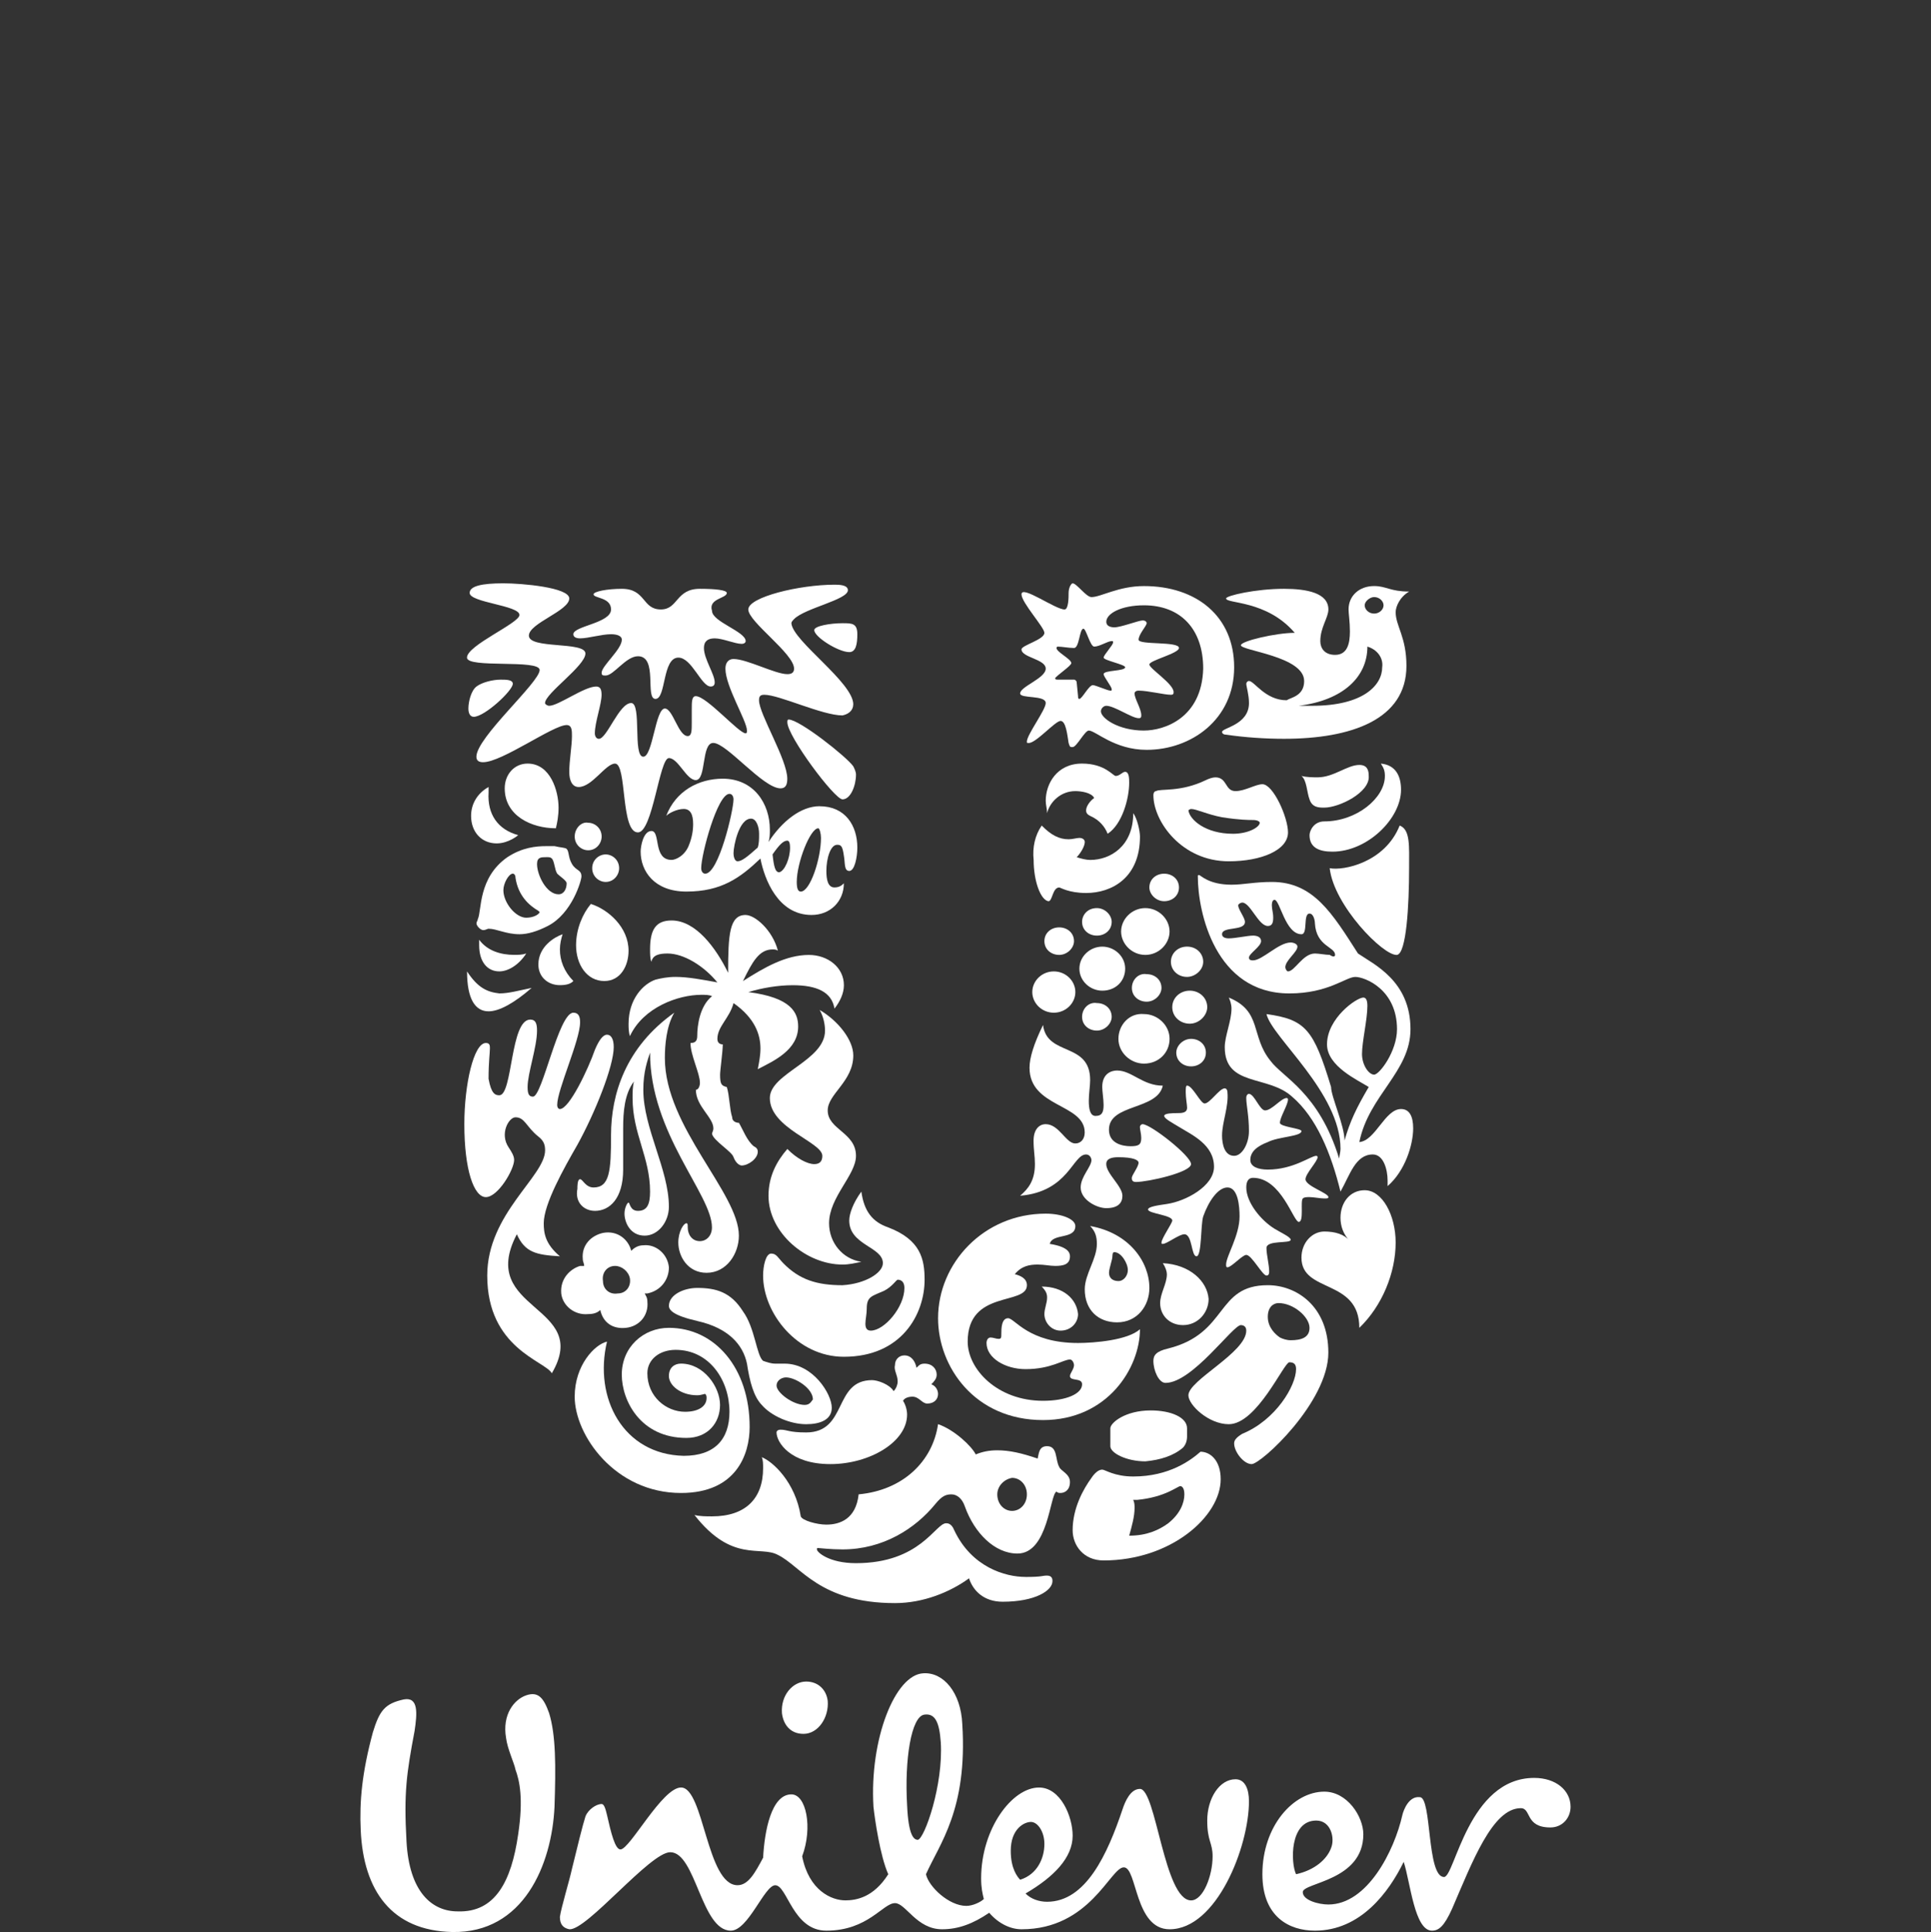 <svg enable-background="new 0 0 174 174" height="112.771" width="112.723" xmlns="http://www.w3.org/2000/svg"><rect width="100%" height="100%" fill="#333333" stroke="none"/><rect fill="none" height="100%" width="100%"/><g fill="#fff"><path d="m77.622 50.675c.236 2.169 3.143 5.141 3.928 5.061.55-.08.707-2.892.707-5.061 0-1.285.079-2.249-.55-2.49-.864 2.169-3.3 2.651-4.085 2.49zm.157-.964c2.043 0 4.007-1.928 4.007-3.615 0-.803-.314-1.446-1.178-1.526.157.241.236.402.236.723 0 1.285-1.65 2.651-3.535 2.651-.629 0-.864.562-.864.803 0 .723.55.964 1.336.964zm-.471-2.571c-.314 0-.707 0-.864-.482-.157-.402-.157-1.125-.471-1.366.314.08.707.08.943.08.943 0 1.728-.723 2.435-.723.471 0 .55.321.55.643.079.964-1.728 1.848-2.593 1.848z"/><path d="m29.149 63.929c.786 0 .629-4.418 1.807-4.418.314 0 .393.241.393.643 0 .964-.55 2.49-.55 3.294 0 .402.079.562.314.562.55 0 1.493-4.9 2.357-4.9.314 0 .393.241.393.562 0 1.044-1.336 3.936-1.336 4.82 0 .161.079.241.157.241.55 0 1.65-2.33 2.043-3.454.236-.562.471-.884.707-.884s.393.241.393.723c0 1.125-1.1 3.856-2.121 5.703-.786 1.366-1.964 3.454-1.964 4.579 0 .562.079 1.205.943 1.928-1.414-.08-2.043-.241-2.514-1.285-2.357 4.498 4.4 4.097 2.043 8.113-.393-.723-3.771-1.446-3.771-5.703 0-3.615 3.378-5.784 3.378-7.31 0-.321-.079-.562-.393-.803-.707-.562-.786-1.125-1.336-1.125-.393 0-.943.964-.393 1.767.157.241.314.482.314.723 0 .562-.943 2.169-1.65 2.169s-1.257-1.607-1.257-4.257c0-2.33.55-4.739 1.257-4.739.236 0 .236.161.236.321 0 .241-.079.803-.079 1.767.157.884.393.964.629.964z"/><path d="m34.727 70.677c.864 0 1.65-.723 1.65-2.41v-2.41c0-.964.079-2.008.629-2.731-.079.321-.079.643-.079.964 0 2.089 1.021 3.454 1.021 5.462 0 .723-.157 1.125-.707 1.125-.471 0-.471-.482-.55-.482s-.236.321-.236.643c0 .482.314 1.285 1.178 1.285.786 0 1.414-.803 1.414-1.687 0-2.169-1.493-4.579-1.493-6.828 0-1.044.236-1.687.393-2.169 0 4.739 3.614 8.274 3.614 10.202 0 .482-.314.803-.707.803-.471 0-.707-.402-.707-.803 0-.161 0-.241-.079-.241-.157 0-.471.482-.471 1.125 0 .803.55 1.767 1.65 1.767 1.178 0 1.886-1.125 1.886-2.169 0-2.49-4.321-6.346-4.321-10.363 0-.723.079-1.848.55-2.651-2.828 2.008-3.692 4.739-3.692 7.149 0 2.089-.079 3.053-1.021 3.053-.471 0-.629-.482-.786-.482s-.157.402-.157.562c-.157.803.393 1.285 1.021 1.285z"/><path d="m71.966 48.667c.943 0 1.571-.402 1.571-.643 0-.08-.157-.161-.393-.161s-.786 0-1.807-.161c-.864-.161-1.493-.482-1.807-.482-.079 0-.157.08-.157.08.079.562 1.021 1.366 2.593 1.366zm-4.478-2.49c.236-.161 1.414.08 2.907-.643.157-.08.393-.161.55-.161.707 0 .55.803 1.178.803.55 0 1.178-.402 1.571-.402.629 0 1.493 1.928 1.493 2.812 0 1.044-1.571 1.687-3.457 1.687-2.75 0-4.4-2.33-4.4-3.856 0-.161.079-.241.157-.241z"/><path d="m35.434 78.308c-.707.161-1.886 1.366-1.886 3.213 0 2.249 2.357 5.623 6.206 5.623 3.221 0 4.007-2.249 4.007-3.856 0-3.454-2.043-5.784-4.714-5.784-1.493 0-2.75 1.125-2.75 2.731 0 1.526 1.1 3.695 3.771 3.695 1.257 0 1.964-.884 1.964-1.928s-.943-2.41-2.278-2.41c-.393 0-.707.241-.707.723 0 .562.707 1.125 1.65 1.125.236 0 .393-.08.471-.08.079.08.079.161.079.241 0 .482-.471.803-1.257.803-1.1 0-2.2-.884-2.2-2.249 0-.803.707-1.366 1.65-1.366 1.964 0 3.143 1.767 3.143 3.615 0 1.607-.864 2.571-2.671 2.571-3.535-.08-5.264-3.374-4.478-6.667z"/><path d="m58.217 87.225c0 .562.393.964.864.964s.864-.402.864-.964-.393-.964-.864-.964c-.471.08-.864.482-.864.964zm1.65 4.82c1.021 0 .943-.08 1.257-.08s.314.241.314.321c0 .562-1.021 1.205-2.907 1.205-1.1 0-1.728-.643-1.964-1.366-1.1.803-2.671 1.446-4.321 1.446-4.4 0-5.499-2.169-6.835-2.812-1.021-.562-2.671.482-4.871-2.33.314.08.707.08 1.021.08 1.964 0 2.985-1.044 2.985-2.812 0-.241 0-.482-.079-.643.629.241 1.964 1.446 2.278 3.454.079.241.943.482 1.493.482.786 0 1.728-.321 1.886-1.767 2.593-.241 4.321-1.928 4.635-4.097.943.321 1.964 1.285 2.2 1.767.393-.161.786-.241 1.257-.241.707 0 1.414.161 2.357.482.079-.321.079-.723.55-.723.629 0 .471.803.707 1.205.079.241.629.402.629.884s-.314.643-.55.643c-.079 0-.157 0-.236-.08-.393.161-.471 3.615-2.278 3.615-1.336 0-2.514-1.205-3.064-2.731-.157-.482-.471-.723-.786-.723s-.55.08-.943.562c-1.178 1.446-3.064 2.651-5.421 2.651-.707 0-1.336-.08-1.414-.08s-.079 0-.079.08c0 .161.707.803 2.278.803 3.771 0 4.635-2.33 5.264-2.33.079 0 .314 0 .471.402 1.021 2.169 2.985 2.731 4.164 2.731z"/><path d="m72.437 77.344c-.471 0-2.828 3.374-4.4 3.374-.393 0-.707-.723-.707-1.285 0-.321.157-.562.864-.723 3.535-.884 2.75-3.695 5.814-3.695 1.65 0 3.535 1.205 3.535 3.936 0 2.892-3.928 6.507-4.478 6.507-.471 0-1.021-.723-1.021-1.205 0-.161.079-.321.471-.562 1.964-.803 3.143-2.812 3.143-3.775 0-.241-.079-.402-.393-.402s-1.886 3.615-3.535 3.615c-1.178 0-2.357-1.125-2.357-1.687 0-.884 3.378-2.49 3.378-3.775 0-.241-.157-.321-.314-.321zm2.2-1.285c-.314 0-.629.241-.629.803 0 .643.471 1.044.707 1.205.157.08.393.161.629.161.629 0 1.1-.161 1.1-.723 0-.643-.943-1.446-1.807-1.446z"/><path d="m34.57 50.675c0 .482.393.803.786.803.471 0 .786-.402.786-.803 0-.482-.393-.803-.786-.803s-.786.321-.786.803zm-1.021-1.848c0 .482.393.803.786.803.471 0 .786-.402.786-.803 0-.482-.393-.803-.786-.803-.393-.08-.786.321-.786.803zm-.707 5.703c-.471.161-1.414.723-1.414 1.767 0 .723.55 1.205 1.257 1.205.393 0 .629-.08.786-.241-.55-.562-.786-1.205-.786-1.848 0-.321.079-.643.157-.884zm-4.871.321v.321c0 .964.471 1.526 1.178 1.526.471 0 1.1-.321 1.571-1.044-.236.08-.471.08-.707.08-.786 0-1.571-.241-2.043-.884zm-.707 1.848c0 1.607.471 2.33 1.257 2.33.629 0 1.493-.482 2.514-1.366-.786.161-1.336.321-1.886.321-.707-.08-1.257-.321-1.886-1.285zm5.185-8.354c.079-.321.157-.723.157-1.205 0-.964-.471-2.571-1.807-2.571-.786 0-1.336.643-1.336 1.446 0 1.607 1.571 2.33 2.985 2.33zm-1.728 5.221c-.629 0-1.336-.884-1.336-1.607 0-.402.314-.964.55-.964.079 0 .157.08.157.241.157 1.044.786 1.607 1.336 1.928.079.08.079.08.079.08-.079.161-.393.321-.786.321zm1.807-2.571c.157.161.55.402.55.562 0 .321-.157.643-.471.643-.707 0-1.257-1.125-1.257-1.767 0-.402.236-.402.55-.402.157 0 .236 0 .314.08.157.161.157.643.314.884zm-4.635 2.651c0 .08-.079.161-.079.241 0 .161.236.402.393.402s.236-.08.314-.08c.471 0 1.021.321 1.807.321.471 0 1.021-.161 1.65-.482 1.414-.723 1.964-2.651 1.964-2.892 0-.402-.314-.321-.55-.723s-.157-.723-.314-.884c-.079-.08-.393-.08-.707-.161-.157 0-.314 0-.471 0-.629 0-1.414.08-2.278.643-1.728 1.205-1.493 3.133-1.728 3.615zm6.599-.884c-.471.562-.864 1.446-.864 2.41 0 1.125.629 2.089 1.65 2.089.943 0 1.414-.884 1.414-1.767 0-1.366-1.178-2.41-2.2-2.731zm-4.242-4.016s-.55.482-1.257.482c-.864 0-1.493-.643-1.493-1.607 0-.643.314-1.285 1.021-1.687v.321c-.079 1.285.55 2.169 1.728 2.49z"/><path d="m68.352 56.137c0 .482.393.884.943.884.471 0 .943-.402.943-.884s-.393-.884-.943-.884-.943.402-.943.884zm.079 2.651c0 .562.471.964 1.021.964s1.021-.482 1.021-.964c0-.562-.471-.964-1.021-.964s-1.021.402-1.021.964zm-3.143 1.848c0 .803.707 1.446 1.493 1.446.864 0 1.493-.643 1.493-1.446s-.707-1.446-1.493-1.446c-.864-.08-1.493.643-1.493 1.446zm.786-2.972c0 .482.393.803.864.803s.864-.402.864-.803c0-.482-.393-.803-.864-.803-.471-.08-.864.321-.864.803zm-2.907 1.687c0 .482.393.803.864.803s.864-.402.864-.803c0-.482-.393-.803-.864-.803-.471-.08-.864.321-.864.803zm2.278-4.98c0 .723.629 1.366 1.414 1.366s1.414-.643 1.414-1.366-.629-1.366-1.414-1.366-1.414.643-1.414 1.366zm1.65-2.571c0 .402.393.803.864.803s.864-.321.864-.803-.393-.803-.864-.803-.864.321-.864.803zm-3.928 2.008c0 .482.393.803.864.803s.864-.321.864-.803c0-.402-.393-.803-.864-.803-.55 0-.864.402-.864.803zm-.157 2.731c0 .723.629 1.285 1.336 1.285.786 0 1.336-.562 1.336-1.285s-.629-1.285-1.336-1.285-1.336.562-1.336 1.285zm-2.75 1.366c0 .643.55 1.205 1.257 1.205s1.257-.562 1.257-1.205-.55-1.205-1.257-1.205-1.257.562-1.257 1.205zm.707-2.972c0 .482.393.803.864.803s.864-.402.864-.803c0-.482-.393-.803-.864-.803s-.864.321-.864.803zm7.699 6.507c0-.402.393-.803.864-.803s.864.321.864.803-.393.803-.864.803-.864-.321-.864-.803z"/><path d="m68.902 86.743c.079 0 .236.08.236.482 0 .482-.236 1.125-.943 1.687-.55.402-1.257.723-2.278.723.157-.562.314-1.125.314-1.607 0-.161 0-.321-.079-.482h.236c1.65-.161 2.357-.803 2.514-.803zm.157-2.249c.157-.161.236-.402.236-.643v-.482c0-.643-.943-1.044-2.121-1.044-1.493 0-2.357.723-2.357 1.044v1.044c0 .402.943.884 2.043.884.864-.08 1.65-.321 2.2-.803zm1.021.241c-.55.482-1.807 1.446-3.928 1.446-1.1 0-1.65-.402-1.807-.402-.236 0-.471.241-.629.482-.471.643-1.1 1.767-1.1 3.053 0 .884.629 1.767 1.807 1.767 3.928 0 6.835-2.571 6.835-4.739 0-1.125-.629-1.607-1.178-1.607z"/><path d="m71.337 66.259c0 .562.157 1.205.707 1.205.471 0 .864-.723.864-1.446 0-.884-.157-1.526-.157-1.928 0-.161.079-.241.157-.241.314 0 .629.964.943.964.393 0 .943-.723 1.257-.723.079 0 .079.08.079.08 0 .321-.471 1.044-.471 1.366 0 .241 1.257.321 1.257.482 0 .321-1.336.321-1.964.643-.629.241-1.021.562-1.021 1.044 0 .402.471.562 1.021.562 1.493 0 2.514-.803 2.828-.803.079 0 .079.08.079.08 0 .241-.707.964-.707 1.285 0 .402 1.336.803 1.336 1.044 0 .08-.079.08-.236.08-.236 0-.629-.08-.864-.08-.157 0-.314 0-.393.08-.157.161.079 1.366-.236 1.366s-1.021-2.571-2.671-2.571c-.236 0-.393.161-.393.562 0 .884.864 1.928 1.65 2.41.393.241.943.482.943.643 0 .241-1.414 0-1.414.482 0 .402.157.964.157 1.366 0 .08 0 .241-.157.241-.236 0-.864-1.205-1.178-1.205-.236 0-.864.723-1.1.723-.079 0-.079-.08-.079-.161 0-.482.786-1.687.786-2.812 0-.562-.079-1.687-.707-1.687-.55 0-1.1.803-1.414 1.687-.157.482-.079 2.33-.393 2.33s-.236-1.285-.707-1.285c-.314 0-1.021.562-1.257.562-.079 0-.079 0-.079-.08 0-.241.629-1.125.629-1.285 0-.321-1.414-.402-1.414-.643 0-.161.55-.241 1.1-.321 1.1-.161 2.75-1.044 2.75-2.169 0-1.285-1.257-1.848-2.043-2.33-.393-.241-.864-.482-.864-.643s.55-.161.707-.161c.314 0 .629 0 .629-.321 0-.161-.079-.562-.079-.884 0-.241 0-.402.079-.402.314 0 .786 1.044 1.021 1.044.314 0 .864-.884 1.178-.884.079 0 .157.08.157.241.079.803-.314 1.767-.314 2.49zm-10.449-6.426c.236 1.848 2.75.964 2.75 3.213 0 .321-.079.803-.079 1.205 0 .482.079.884.393.884.393 0 .471-.241.471-.643 0-.321-.079-.803-.079-1.044 0-.803.55-.964.864-.964.864 0 1.493.884 2.671.884-.314 1.446-3.143 1.044-3.143 2.571 0 .803.786.964 1.257.964s.629-.08.629-.482c0-.241-.079-.482-.079-.643 0-.08.079-.161.157-.161.471 0 2.828 1.848 2.828 2.33s-2.514 1.044-3.221 1.044c-.236 0-.236-.161-.236-.241 0-.161.393-.643.393-.884 0-.161-.314-.321-1.178-.321-.393 0-.707.08-.707.402 0 .562.943 1.285.943 1.848 0 .402-.236.723-.943.723-.55 0-1.493-.482-1.493-1.205 0-.643.629-1.205.629-1.607 0-.08-.079-.321-.314-.321-.786 0-1.021 2.169-3.85 2.41.471-.402.864-.884.864-1.848 0-.482-.079-.803-.079-1.366 0-.643.314-.964.707-.964.786 0 1.178 1.125 1.728 1.125.314 0 .55-.241.55-.643 0-1.687-3.221-1.446-3.221-3.775 0-.562.236-1.366.786-2.49z"/><path d="m64.738 74.292c0 .321.236.482.55.482s.55-.321.55-.643c0-.402-.393-1.044-.786-1.044-.157 0-.079.241-.157.482-.079.321-.157.562-.157.723zm-1.1-2.731c2.278.402 3.457 2.089 3.457 3.615 0 1.044-.707 2.008-1.886 2.008-1.1 0-1.886-.723-1.886-1.928 0-.884.707-1.767.707-2.651 0-.402-.079-.723-.393-1.044zm-2.828 3.535c.236.241.314.402.314.643 0 .321-.157.643-.157.964 0 .482.393.964.943.964.629 0 1.021-.482 1.021-.964-.079-.884-.864-1.607-2.121-1.607zm7.071-1.366c.157.241.236.482.236.643 0 .562-.393 1.125-.393 1.687 0 .723.55 1.285 1.336 1.285.864 0 1.493-.723 1.493-1.526-.079-1.044-1.1-2.008-2.671-2.089zm-6.599-1.125c1.021.161 1.178.482 1.178.723 0 .482-.393.562-.864.562-.314 0-.629-.08-1.021-.08-.471 0-.943.08-1.336.562.314.08.707.241.707.643 0 1.205-3.457.241-3.457 3.294 0 1.607 1.728 3.454 4.4 3.454 1.336 0 2.278-.402 2.278-.964 0-.402-.707-.161-.707-.482 0-.161.236-.402.236-.643 0-.08-.079-.321-.236-.321-.393 0-1.1.562-2.593.562-1.178 0-2.278-.643-2.278-1.526 0-.161.079-.321.236-.321s.314.08.471.08.157-.08.157-.321 0-.884.393-.884 1.178 1.446 4.085 1.446c.943 0 2.907-.161 3.614-.803 0 2.249-1.886 5.302-5.657 5.302-4.007 0-6.128-3.133-6.128-5.944 0-3.213 2.671-6.105 6.285-6.105.943 0 1.728.321 1.728.723 0 .803-1.336.402-1.493 1.044z"/><path d="m47.847 47.06c1.493 0 2.2 1.125 2.2 2.41 0 .562-.157 1.366-.471 1.366s-.236-.482-.314-.884c-.079-.562-.157-.643-.393-.643-.393 0-.629.803-.629 1.526 0 .482.079.964.471.964.236 0 .393-.08.55-.241 0 1.044-.786 1.848-1.886 1.848-1.964 0-2.75-2.089-2.985-3.294-1.178 1.125-2.278 1.928-4.321 1.928-1.886 0-2.671-1.205-2.671-2.33 0-.321.157-1.205.629-1.205.55 0 .079 1.687 1.178 1.687.236 0 .786-.241 1.021-.884.157-.402.236-.803.236-1.205 0-.562-.157-.884-.55-.884s-.864.241-1.021.402c.55-1.446 1.886-2.169 3.3-2.169 1.807 0 2.75 1.446 2.75 2.972 0 .241 0 .482-.079.723.786-1.205 1.886-2.089 2.985-2.089zm-1.728 2.41c0-.321-.079-.402-.157-.402-.236 0-.471.241-.864.803.079.723.157 1.044.393 1.044.314-.08.629-.803.629-1.446zm-3.064.803c.236 0 .55-.241 1.178-.803.079-.241.079-.482.079-.803 0-.402-.157-.884-.471-.884-.707 0-1.021 1.607-1.021 2.008 0 .241.079.482.236.482zm3.692 1.767c.55 0 1.178-1.928 1.178-3.133 0-.241-.079-.562-.157-.562-.471 0-1.257 2.008-1.257 3.133 0 .402.079.562.236.562zm-5.578-1.044c.786 0 1.65-3.695 1.65-4.338 0-.161-.079-.321-.236-.321-.707 0-1.65 3.535-1.65 4.338 0 .161.079.321.236.321z"/><path d="m43.526 53.406c-.943 0-1.021 1.125-1.021 3.374-.707-1.446-1.886-3.053-3.3-3.053-.943 0-1.257.562-1.257 1.687 0 .241 0 .562.079.723.079-.402.471-.482.943-.482.943 0 2.121.723 2.907 1.687-.864-.161-1.728-.321-2.435-.321-.471 0-.864.08-1.178.161-.707.241-1.571 1.125-1.571 2.571 0 .241 0 .482.079.723.786-1.687 2.828-2.41 4.164-2.41.236 0 .471 0 .629.08-.707.562-.864 1.687-.864 2.33 0 .321-.157.402-.393.402 0 .723.55 1.767.55 2.33 0 .161-.079.402-.236.402 0 .964 1.021 1.607 1.021 2.249 0 .161-.079.241-.079.321.079.402 1.178 1.044 1.257 1.366.157.402.393.482.471.482.393 0 .943-.402.943-.803 0-.161-.079-.241-.236-.321-.393-.321-.629-.964-.864-1.366-.157 0-.393-.08-.393-.321-.157-.482-.157-1.285-.314-1.767-.314-.08-.393-.161-.393-.723 0-.241.157-1.366.157-1.767-.157 0-.314-.08-.314-.321 0-.723.707-1.205.943-2.089 1.257.884 1.571 1.848 1.571 2.651 0 .402-.079.803-.157 1.205.943-.482 2.357-1.125 2.357-2.49 0-.803-.393-1.687-2.907-2.008.786-.241 1.728-.402 2.593-.402 1.414 0 2.278.402 2.435 1.366.314-.402.55-.884.55-1.366 0-1.044-.943-1.767-2.043-1.767-1.336 0-2.593.723-3.85 1.526.55-1.125.943-1.848 1.728-1.848.079 0 .236 0 .314.08-.314-1.205-1.336-2.089-1.886-2.089z"/><path d="m79.665 69.472c1.021 0 1.807 1.446 1.807 3.053 0 1.767-.786 3.695-2.121 4.98 0-2.892-3.378-2.008-3.378-4.097 0-.884.629-1.526 1.336-1.526.629 0 1.178.161 1.493.562-.393-.402-.55-.884-.55-1.366 0-.884.55-1.607 1.414-1.607z"/><path d="m63.874 46.578c-.157-.321-.786-.402-1.1-.402-.864 0-1.493.643-1.65 1.285 0-.241-.079-.482-.079-.723 0-.964.629-2.169 2.121-2.169 1.336 0 1.807.723 1.964.723.236 0 .393-.241.55-.241.236 0 .236.402.236.643 0 .884-.393 2.41-1.257 2.972-.157-.402-.471-.803-1.021-1.044-.157-.08-.236-.161-.236-.321 0-.241.236-.562.471-.723zm-3.064 1.607c.55.562 1.021.803 1.571.803.236 0 .471-.08.629-.08s.314.08.314.241c0 .241-.236.643-.471.884.236.08.55.161.786.161 1.178 0 2.514-.803 2.514-2.731.236.321.393 1.044.393 1.366 0 2.41-1.65 3.294-3.143 3.294-1.021 0-1.493-.321-1.571-.321-.393 0-.393.803-.629.803-.471-.08-.864-1.205-.864-2.41-.079-.723.079-1.446.471-2.008z"/><path d="m42.426 34.609c0-.161-.629-.241-1.571-.241-1.414 0-1.257 1.205-2.278 1.205-1.1 0-.864-1.205-2.278-1.205-.864 0-1.65.161-1.65.321 0 .241 1.021.161 1.021.884 0 .803-2.2.964-2.2 1.446 0 .161.157.241.393.241.471 0 1.257-.241 1.807-.241.314 0 .629.08.629.321 0 .562-1.178 1.526-1.178 1.928 0 .161.079.161.236.161.471 0 1.178-1.125 1.886-1.125 1.178 0 .393 2.49 1.021 2.49s.393-2.41 1.336-2.41c.786 0 1.336 1.687 1.886 1.687.157 0 .236-.08.236-.241 0-.482-.629-1.366-.629-2.008 0-.402.236-.562.629-.562.471 0 1.178.321 1.571.321.157 0 .236-.08.236-.161 0-.562-1.964-1.125-1.964-1.767-.236-.723.864-.723.864-1.044zm5.107 2.169c0 .402 1.414 1.285 2.043 1.285.393 0 .471-.482.471-1.044 0-.643-.314-.643-.864-.643-.707 0-1.65.161-1.65.402zm2.278 4.338c0-1.285-3.535-3.695-3.614-4.739 0-.08.079-.161.157-.241.629-.643 3.143-1.125 3.143-1.687 0-.321-.55-.321-.786-.321-2.043 0-5.028.723-5.028 1.446s2.671 2.571 2.671 3.454c0 .241-.157.321-.393.321-.707 0-2.357-.884-3.143-.884-.314 0-.471.241-.471.562 0 1.044 1.257 3.053 1.257 3.615 0 .08 0 .161-.079.161-.393 0-2.278-2.169-2.907-2.169-.236 0-.236.321-.236.803v.723c0 .482 0 .803-.236.803-.55 0-.864-1.607-1.336-1.607-.55 0-.707 2.812-1.257 2.812-.629 0-.079-3.133-.707-3.133-.707 0-1.414 2.089-1.886 2.089-.157 0-.236-.161-.236-.321 0-.643.393-1.687.393-2.249 0-.321-.079-.482-.314-.482-.707 0-2.2 1.125-2.75 1.125-.079 0-.236-.08-.236-.161 0-.562 2.357-2.169 2.357-2.892s-3.3-.241-3.3-1.044c0-.723 2.357-1.446 2.357-2.169 0-.643-2.75-.884-3.85-.884-1.257 0-1.964.161-1.964.562 0 .562 2.907.723 2.907 1.285 0 .482-3.064 1.767-3.064 2.49 0 .643 4.242.08 4.242.723 0 .723-3.692 3.936-3.692 5.061 0 .241.157.321.393.321 1.1 0 4.085-2.169 4.871-2.169.314 0 .314.321.314.643 0 .562-.157 1.446-.157 2.089 0 .482.157.884.55.884.786 0 1.571-1.366 2.121-1.366.707 0 .314 4.016 1.336 4.016.864 0 1.257-4.338 1.807-4.338s1.021 1.285 1.571 1.285c.629 0 .314-2.169 1.021-2.169.786 0 2.907 2.651 3.928 2.651.314 0 .393-.241.393-.562 0-1.125-1.65-3.775-1.65-4.579 0-.241.079-.321.314-.321.864 0 3.378 1.205 4.557 1.205.393-.08.629-.321.629-.643zm-19.876-1.205c0 .402-1.65 1.928-2.278 1.928-.236 0-.314-.241-.314-.482 0-.402.157-1.044.471-1.285s.943-.402 1.414-.402c.314 0 .707 0 .707.241zm16.027 2.249c0 .803 2.75 4.498 3.221 4.498s.786-.803.786-1.446c0-.161-.079-.321-.157-.482-.393-.562-3.143-2.731-3.771-2.731-.079 0-.079.08-.079.161z"/><path d="m79.665 35.332c0 .241.236.482.55.482s.55-.241.55-.482-.236-.482-.55-.482c-.236 0-.55.241-.55.482zm-3.535 4.418c0-1.446-3.692-1.767-3.692-2.089 0-.241 2.043-.723 3.143-.723-1.65-1.928-4.007-1.687-4.007-2.008 0-.161 1.728-.562 3.378-.562 1.336 0 2.593.241 2.593 1.205 0 .482-.471 1.044-.471 1.848 0 .402.236.803.864.803.707 0 .864-.643.864-1.366 0-.562-.079-1.044-.079-1.285 0-.803.629-1.366 1.493-1.366.707 0 .943.321 2.043.321-.55.321-.786.884-.786 1.205 0 .803.629 1.446.629 3.133 0 3.133-3.221 4.257-7.149 4.257-1.1 0-2.278-.08-3.378-.241-.157 0-.236-.08-.236-.161 0-.241 1.571-.402 1.571-1.687 0-.482-.157-.964-.157-1.125 0-.08.079-.161.157-.161.314 0 .943 1.125 2.2 1.125.236-.161 1.021-.241 1.021-1.125zm3.692-2.008c0 1.767-1.414 3.133-4.007 3.454h.786c2.985 0 4.085-1.205 4.085-2.249.079-.562-.314-1.044-.864-1.205z"/><path d="m78.486 66.58c.314-1.125.707-1.928 1.414-3.133-.629-.402-2.435-1.205-2.435-2.49 0-1.526 1.728-2.731 2.121-2.731.157 0 .236.161.236.482 0 .803-.314 2.089-.314 2.812 0 .643.393 1.205.707 1.205s1.336-1.366 1.336-2.651c0-2.33-1.886-3.053-2.435-3.053s-1.571.964-3.85.964c-4.321 0-5.342-4.739-5.342-6.828 0-.08 0-.08.079-.08s.55.562 1.886.562c.707 0 1.336-.161 2.357-.161 2.435 0 3.535 1.848 5.028 4.177.943.643 3.064 1.607 3.064 4.418 0 2.49-2.435 3.856-2.985 6.587.943-.08 1.493-1.928 2.435-1.928.471 0 .707.402.707 1.125 0 .964-.471 2.49-1.493 3.374 0-.08 0-.241 0-.321 0-.643-.236-1.526-.864-1.526-1.021 0-1.336 1.205-1.886 2.169-.55-2.249-1.414-4.338-2.828-5.543-1.414-1.285-3.928-.562-3.928-2.892 0-.643.393-1.526.393-2.249 0-.241-.079-.482-.157-.643 1.964.803 1.257 2.249 2.435 3.695.707.964 2.828 1.848 4.007 5.703 0-.08.079-.402.079-.562 0-3.294-4.007-6.507-4.321-7.872 2.278.321 2.75.884 3.771 4.257 0 .562.786 2.249.786 3.133zm-.55-10.845c0-.482-1.1-.482-1.178-1.848 0-.161-.079-.562-.314-.562-.393 0-.079 1.205-.471 1.205-.943 0-1.257-2.008-1.571-2.008-.079 0-.157.08-.157.321s.079.402.079.723-.079.482-.314.482c-.55 0-1.021-1.366-1.493-1.366-.079 0-.236.08-.236.161 0 .241.393.723.393.964 0 .562-1.336.241-1.336.723 0 .161.157.241.393.241.393 0 1.1-.161 1.414-.161.236 0 .471.08.471.321 0 .321-.707.723-.707.964 0 .161.157.161.236.161.55 0 1.493-1.044 2.2-1.044.157 0 .393.08.393.241 0 .321-.707.803-.707 1.205 0 .08.079.241.157.241.393 0 .864-1.044 1.571-1.044.236 0 .629.08.864.08.236.161.314.08.314 0z"/><path d="m61.909 42.08c.314 0 .393.803.471 1.285.079.241.079.241.236.241.236 0 .707-.964.943-.964.393 0 1.493 1.125 3.378 1.125 2.593 0 5.107-1.767 5.107-4.82 0-2.972-2.2-4.739-5.264-4.739-1.493 0-2.514.643-3.064.643-.314 0-.864-.803-1.1-.803-.079 0-.236.241-.236.562 0 .241 0 .964-.236.964-.55 0-2.514-1.446-2.514-.884 0 .482 1.336 1.928 1.336 2.249 0 .402-1.336.723-1.336.964 0 .482 1.414.562 1.414 1.125s-1.493 1.044-1.493 1.446c0 .321 1.493.08 1.493.562 0 .402-1.1 1.848-1.1 2.249 0 .08 0 .08.079.08.393.08 1.571-1.285 1.886-1.285zm.629-3.374c0-.241-.864-.643-.864-.884 0-.08.079-.08.079-.08.236 0 .629.08.943.08s.314-1.125.55-1.125c.157 0 .393 1.044.629 1.044.314 0 .786-.321 1.021-.321.079 0 .079 0 .079.08 0 .161-.55.723-.55.884s1.257.402 1.257.562c0 .241-1.257.161-1.257.402 0 .161.471.723.471.884 0 .08 0 .08-.079.08-.157 0-.864-.321-1.021-.321-.236 0-.629.803-.786.803-.079 0-.079-.08-.079-.161l-.079-.803c0-.08-.079-.161-.157-.161-.236 0-.786 0-.943 0-.079 0-.157 0-.157-.08.079-.161.943-.723.943-.884zm4.242 3.936c-1.493 0-2.514-.723-2.514-1.125 0-.161.157-.321.314-.321.471 0 1.493.723 1.886.723.079 0 .157 0 .157-.161 0-.402-.393-.964-.393-1.285 0-.08.079-.161.236-.161.55 0 1.493.241 1.886.241.157 0 .157-.08.157-.161 0-.482-1.414-1.366-1.414-1.607s1.728-.643 1.728-.964c0-.402-2.357-.161-2.357-.482s.471-.803.471-.964c0-.08-.079-.161-.236-.161-.236 0-1.257.402-1.65.402-.236 0-.471-.08-.471-.321 0-.482.864-.964 2.2-.964 2.121 0 3.457 1.366 3.457 3.695-.079 2.892-2.278 3.615-3.457 3.615z"/><path d="m52.403 80.638c0 .161-.079.402-.236.562-.236-.402-.943-.643-1.257-.643-2.278 0-1.414 3.053-3.85 3.053-1.021 0-1.1-.161-1.493-.161-.157 0-.236.08-.236.161 0 .562.786 1.848 3.143 1.848 2.278 0 4.478-1.285 4.478-2.892 0-.241-.079-.562-.236-.803.079-.161.314-.241.55-.241.393 0 .55.402.864.402.393 0 .629-.241.629-.562 0-.241-.157-.482-.393-.562.157-.161.314-.321.314-.562 0-.321-.236-.643-.707-.643-.236 0-.314.08-.471.241-.079-.402-.314-.723-.707-.723-.314 0-.55.241-.55.562-.079.321.157.562.157.964z"/><path d="m46.983 82.004c-.707 0-1.65-.723-1.65-1.125 0-.321.314-.482.55-.482.55 0 1.571.643 1.571 1.285-.079.08-.157.321-.471.321zm-6.285-4.9c1.807.402 2.671 1.366 2.907 2.49.157 1.044.393 1.928.864 2.41.55.643 1.65 1.125 2.593 1.125.786 0 1.493-.241 1.493-.964 0-.803-1.1-2.571-2.75-2.571-.157 0-.393 0-.55 0-.236 0-.471-.08-.707-.161-.393-.321-.471-1.928-1.178-2.892-.707-1.125-1.571-1.366-2.671-1.366-.786 0-1.65.402-1.65 1.044 0 .241.236.562 1.65.884z"/><path d="m51.539 73.73c0-.964-1.964-1.044-1.964-2.49 0-.402.236-1.044.707-1.687.157 1.125.629 1.767 1.571 2.089 1.886.723 2.121 1.848 2.121 3.053 0 2.008-1.336 4.498-4.714 4.498-2.75 0-4.714-2.571-4.714-4.739 0-.562.157-1.285.471-1.285s.393.241.707.562c.943.964 1.964 1.285 3.457 1.285 1.336-.08 2.357-.723 2.357-1.285zm.079 1.607c-.707.321-1.021.321-1.021 1.044 0 .321-.079.643-.079.884s.079.402.314.402c.786 0 1.964-1.366 1.964-2.49 0-.321-.157-.482-.393-.482-.079 0-.314.402-.786.643zm-6.678-11.246c0-1.446 3.221-2.169 3.221-3.936 0-.321-.079-.803-.314-1.205 1.1.643 1.964 1.767 1.964 2.651 0 1.526-1.493 2.249-1.493 3.213 0 1.125 1.65 1.285 1.65 2.651 0 1.125-1.571 2.41-1.571 3.936 0 1.125.786 2.089 1.886 2.249-.393.08-.707.161-1.1.161-2.121 0-4.321-1.848-4.321-4.016 0-1.125.471-2.008 1.1-2.731.55.562 1.178.884 1.571.884.314 0 .471-.161.471-.482 0-.803-3.064-1.607-3.064-3.374z"/><path d="m32.763 75.497c.079.723.786 1.285 1.571 1.205.314 0 .55-.08.707-.241.157.723.707 1.125 1.493 1.044s1.336-.723 1.257-1.526c0-.241-.079-.321-.157-.482h.157c.786-.161 1.257-.803 1.257-1.526-.079-.803-.786-1.366-1.493-1.285-.314 0-.55.161-.707.321-.157-.643-.786-1.205-1.65-1.044-.707.161-1.257.723-1.178 1.526 0 .161.079.241.079.402 0 0-.157 0-.236 0-.55.161-1.178.723-1.1 1.607zm4.007-.884c.079.482-.236.884-.707.884-.471.08-.864-.241-.864-.723-.079-.482.236-.884.707-.884.393 0 .786.321.864.723z"/><path d="m49.339 110.922c.629 0 1.65-.161 2.514-1.526-.471-1.044-.786-3.213-.864-3.936-.236-3.936 1.257-7.712 2.907-7.792 1.178-.08 2.2 1.125 2.278 2.972.314 4.98-1.336 6.989-2.121 8.756.157.723 1.336 1.848 2.357 1.848.393 0 .864-.241 1.021-.402-.079-.321-.157-.643-.157-1.205 0-2.892 1.807-5.302 3.378-5.302 1.257 0 1.964 1.687 1.964 2.812 0 1.285-1.1 2.41-2.75 3.374.314.321.786.482 1.257.482 2.278 0 3.535-2.812 4.4-5.382.157-.482.471-1.205 1.021-1.205.943 0 1.414 6.507 2.985 6.507.707 0 1.257-1.446 1.257-2.571 0-.803-.314-.884-.314-2.089 0-1.285.707-2.41 1.65-2.41.55 0 .786.562.786 1.285 0 2.651-1.886 7.471-4.635 7.471-2.043 0-1.886-3.615-2.671-3.615s-1.964 3.615-5.971 3.615c-.629 0-1.336-.321-1.886-.964-.943.643-1.807.964-2.75.964-1.493 0-2.121-1.526-2.75-1.526-.707 0-1.571 1.607-4.007 1.607-1.964 0-2.278-2.651-2.985-2.651-.629 0-1.571 2.651-2.593 2.651-1.728 0-2.043-4.579-3.535-4.579-1.178 0-4.871 4.579-5.892 4.498-.393-.08-.55-.321-.55-.723.079-.562.55-2.089.707-2.812.314-1.285.629-2.571.786-3.053.157-.402.629-.723.943-.723.157 0 .236.321.314.643.236 1.044.471 2.008.786 2.008.55 0 2.435-3.615 3.535-3.615 1.336 0 1.493 5.703 3.3 5.703.629 0 1.021-.723 1.493-1.607.079-1.526.471-3.695 1.65-3.695.864 0 1.257 1.928.629 3.615.393 2.008 1.728 2.571 2.514 2.571zm32.525-4.98c-.471 2.089-2.043 5.221-4.321 5.221-.55 0-1.493-.241-1.493-.723 0-.562 3.535-.643 3.535-3.374 0-1.044-.943-2.49-2.278-2.49-1.807 0-3.614 2.008-3.614 4.82 0 2.49 1.571 3.294 3.064 3.294 2.671 0 4.321-2.249 5.185-4.016.393 1.205.629 4.016 1.65 4.016.393 0 .707-.241 1.178-1.285 1.178-2.731 2.357-5.864 4.007-5.864.629 0 .236 1.125 1.728 1.125.707 0 1.178-.562 1.178-1.205 0-.964-.864-1.687-2.121-1.687-3.85 0-4.635 5.784-5.264 5.784-1.021 0-.707-4.659-1.414-4.659-.629-.08-.943.723-1.021 1.044zm-26.947-4.257c-.079-1.125-.314-1.687-.943-1.607-.786.08-1.178 2.651-1.021 5.302.079 1.767.393 2.008.629 2.008.393-.08 1.493-3.213 1.336-5.703zm-6.599-2.41c-.079-.643-.55-1.125-1.257-1.125-.786 0-1.493.803-1.414 1.848.079.643.471 1.205 1.257 1.205.864 0 1.493-.964 1.414-1.928zm12.649 8.354c0-.723-.393-1.285-.786-1.285s-1.178.402-1.178 1.687c0 1.044.393 1.526.55 1.687 1.021-.321 1.414-1.285 1.414-2.089zm15.87-1.366c.864 0 1.1 1.044.864 1.607-.236.643-.943 1.285-2.043 1.526-.314-.643-.393-3.133 1.178-3.133zm-46.745-2.972c-.079-.402-.471-1.205-.55-1.848-.236-1.366.471-2.249 1.178-2.49s1.021.161 1.336 1.044c.393 1.285.393 3.053.314 5.462-.157 3.374-1.807 7.39-5.971 7.31-3.535-.08-5.185-2.41-5.342-5.944-.079-1.687.079-3.374.707-5.703.393-1.285.707-1.687 1.807-1.928.864-.161.786.803.629 1.848-.471 2.49-.629 3.615-.471 6.426.157 2.972 1.493 4.097 2.985 4.097 2.2.08 3.143-1.767 3.535-4.498.314-2.089.079-3.133-.157-3.775z"/></g></svg>